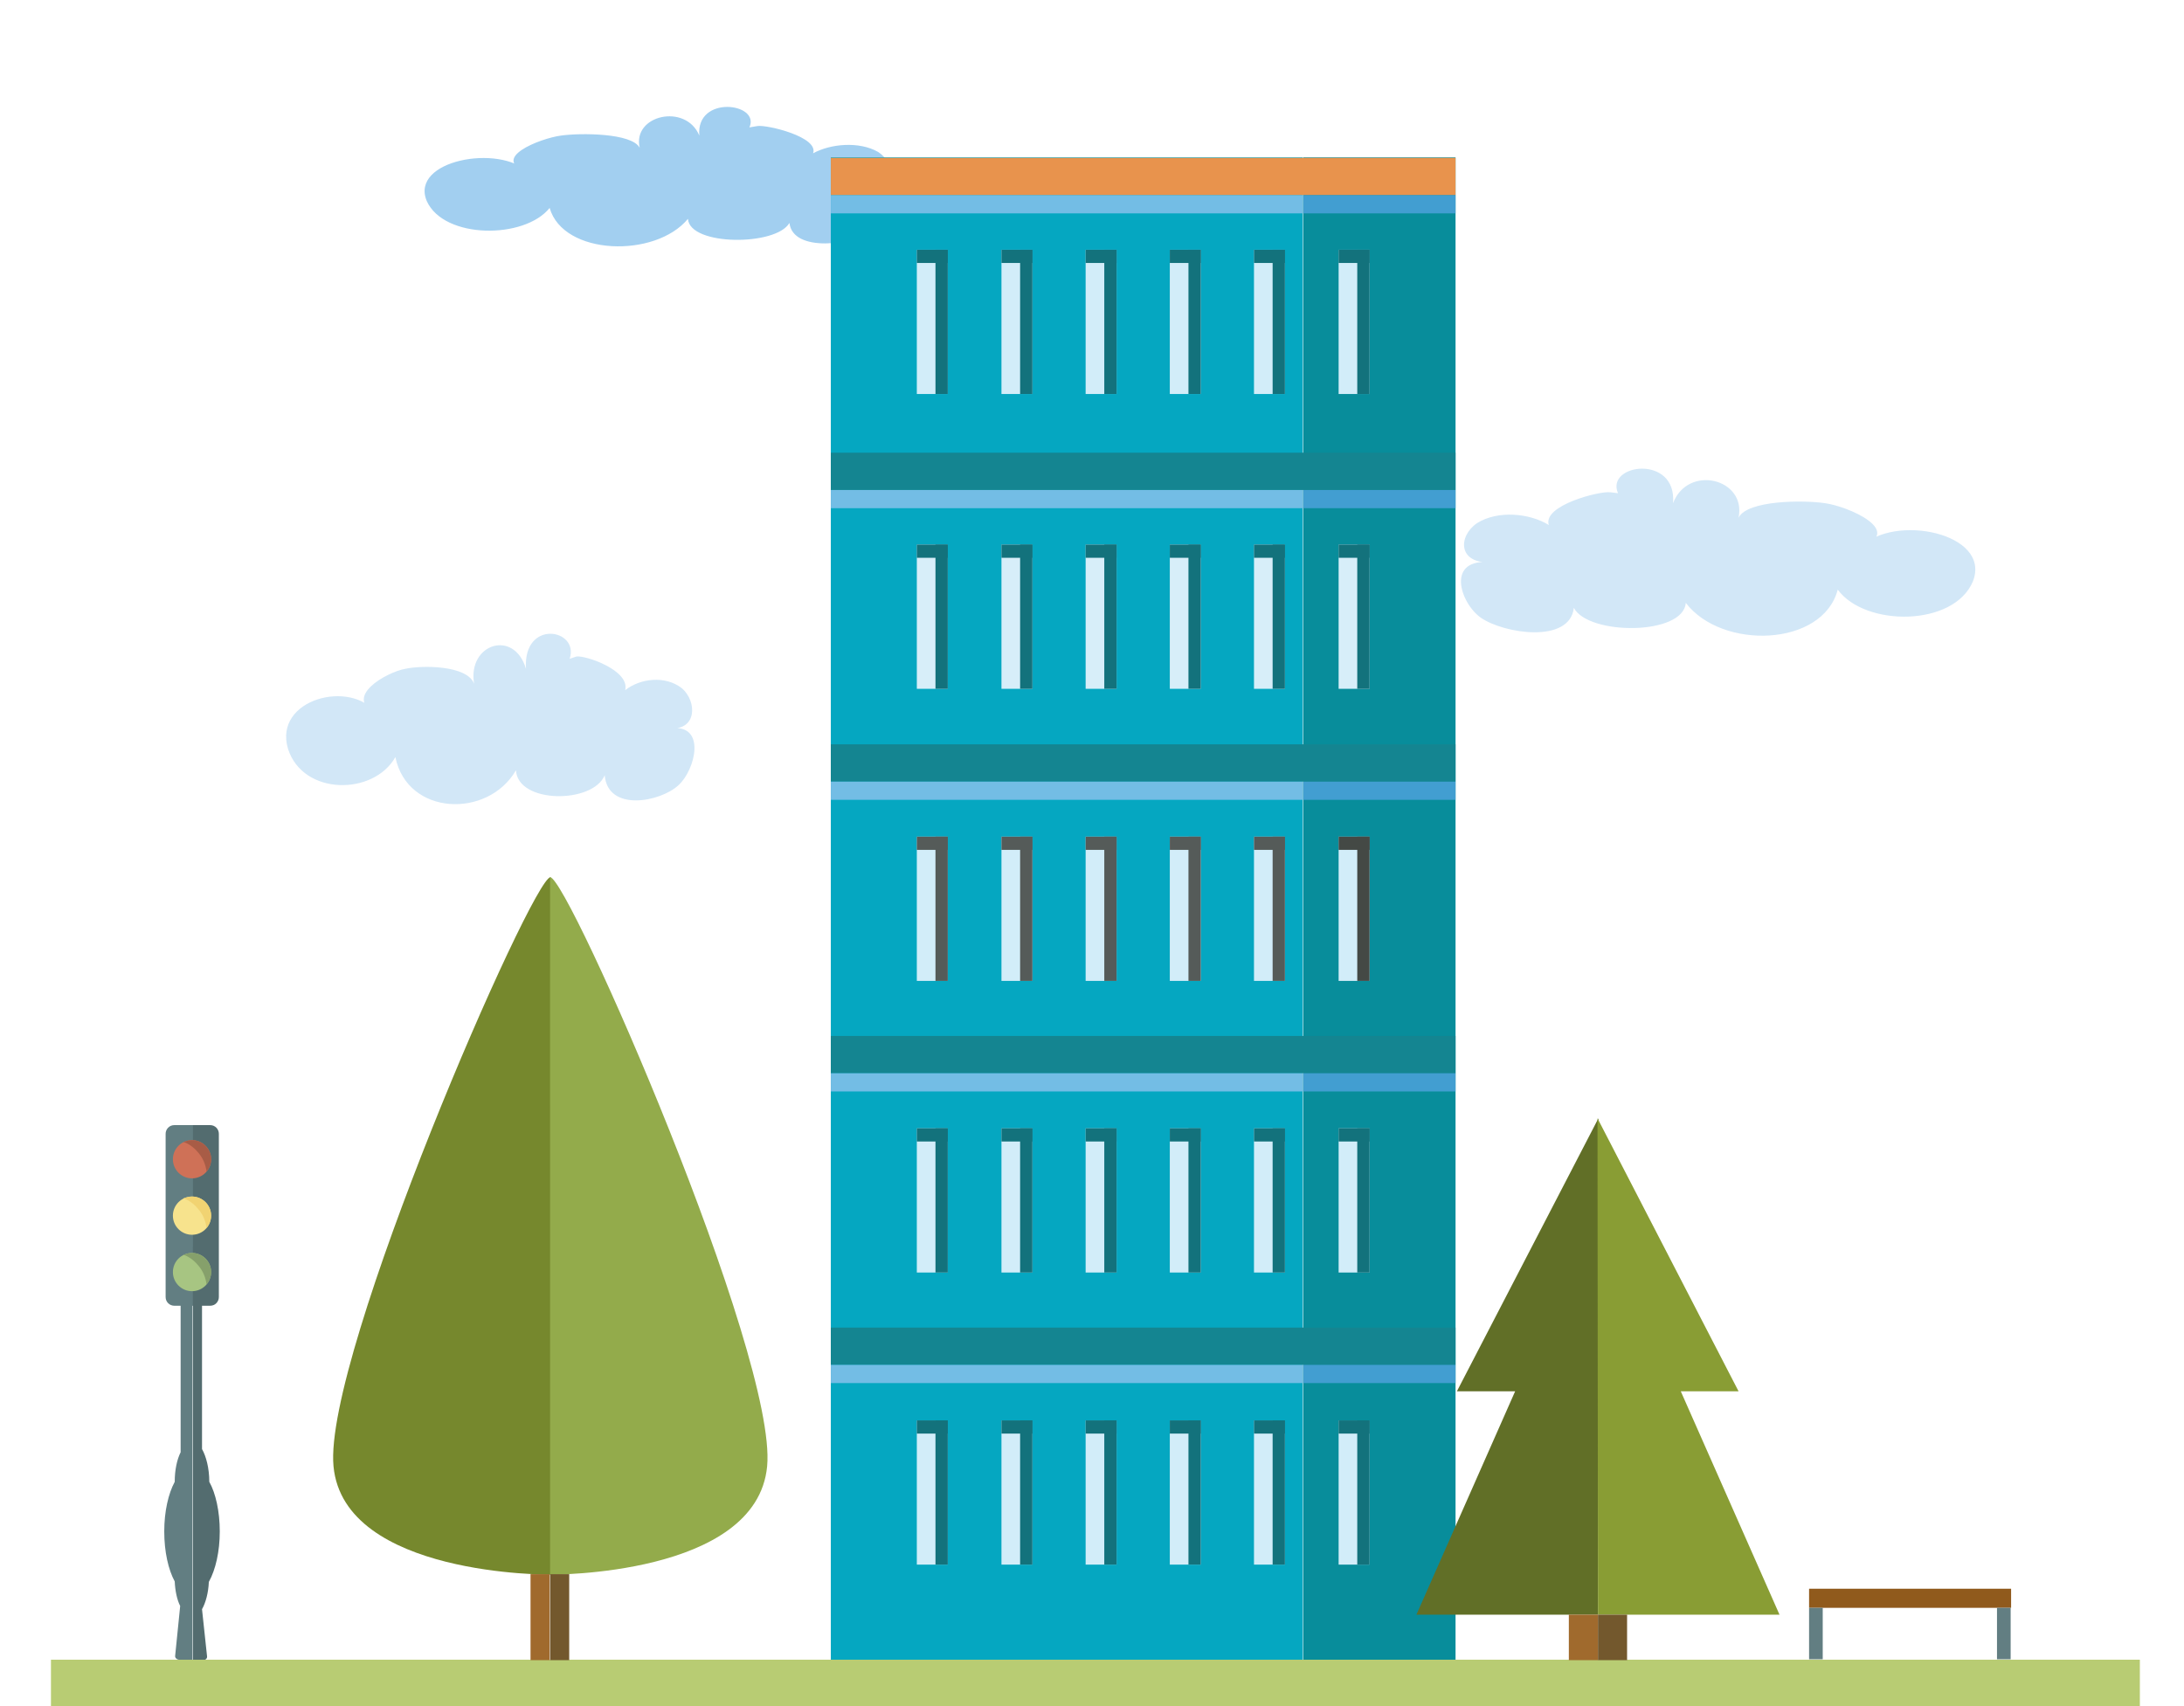 <?xml version="1.0" encoding="utf-8"?>
<!-- Generator: Adobe Illustrator 21.0.0, SVG Export Plug-In . SVG Version: 6.00 Build 0)  -->
<svg version="1.1" id="Layer_1" xmlns="http://www.w3.org/2000/svg" xmlns:xlink="http://www.w3.org/1999/xlink" x="0px" y="0px"
	 viewBox="0 0 480 375" style="enable-background:new 0 0 480 375;" xml:space="preserve">
<style type="text/css">
	.st0{fill:#D2E7F7;}
	.st1{fill:#A2CFF0;}
	.st2{fill:#05A7C1;}
	.st3{fill:#088D9B;}
	.st4{fill:#148591;}
	.st5{fill:#E8934D;}
	.st6{fill:#D2EDF9;}
	.st7{fill:#D7EEF9;}
	.st8{fill:#73BDE5;}
	.st9{fill:#429ED1;}
	.st10{fill:#13727C;}
	.st11{fill:#555B59;}
	.st12{fill:#444945;}
	.st13{fill:#905A1C;}
	.st14{fill:#627E82;}
	.st15{fill:#536C6F;}
	.st16{fill:#CF7157;}
	.st17{fill:#F7E38D;}
	.st18{fill:#A7C582;}
	.st19{fill:#A85C46;}
	.st20{fill:#F1D372;}
	.st21{fill:#86A06B;}
	.st22{fill:#B8CC73;}
	.st23{fill:#616F27;}
	.st24{fill:#899D34;}
	.st25{fill:#A06A2D;}
	.st26{fill:#73582D;}
	.st27{fill:#76882D;}
	.st28{fill:#93AB4B;}
</style>
<g>
	<path class="st0" d="M355.6,108.4c-2.8-6.5,13-8.6,12.1,2.2c3.3-8.6,16.2-5.4,14.4,3.2c1.9-3.9,14.4-3.9,19-3.2
		c5.1,0.7,17.6,6.1,7.9,9.7c7-7.5,28.8-3.2,24.6,7.5c-4.2,10-23.7,10-29.7,1.8c-3.3,12.6-25.5,13.3-33.4,2.9
		c-0.5,7.2-21.4,7.2-24.6,1.1c-0.9,7.9-15.3,5.7-20.4,2.2c-4.6-3.2-7.9-13.3,2.3-12.2c-7.4,0.4-7.4-5.7-3.2-8.6
		c4.6-2.9,11.6-2.2,15.8,0.4c-1.4-4.3,11.1-7.5,13.5-7.2L355.6,108.4z"/>
</g>
<g>
	<path class="st1" d="M164.7,28c2.5-5.4-11.8-7.2-11,1.8c-3-7.2-14.8-4.5-13.1,2.7c-1.7-3.3-13.1-3.3-17.3-2.7
		c-4.6,0.6-16,5.1-7.2,8.1c-6.3-6.3-26.1-2.7-22.3,6.3c3.8,8.4,21.5,8.4,27,1.5c3,10.5,23.2,11.1,30.4,2.4c0.4,6,19.4,6,22.3,0.9
		c0.8,6.6,13.9,4.8,18.6,1.8c4.2-2.7,7.2-11.1-2.1-10.2c6.7,0.3,6.7-4.8,3-7.2c-4.2-2.4-10.5-1.8-14.3,0.3c1.3-3.6-10.1-6.3-12.2-6
		L164.7,28z"/>
</g>
<g>
	<path class="st0" d="M125.2,144.8c2.2-6.6-10.3-8.8-9.6,2.2c-2.6-8.8-12.9-5.5-11.4,3.3c-1.5-4.1-11.4-4.1-15.1-3.3
		c-4.1,0.7-14,6.3-6.3,9.9c-5.5-7.7-22.8-3.3-19.5,7.7c3.3,10.3,18.8,10.3,23.6,1.8c2.6,12.9,20.3,13.6,26.5,2.9
		c0.4,7.4,16.9,7.4,19.5,1.1c0.7,8.1,12.2,5.9,16.2,2.2c3.7-3.3,6.3-13.6-1.8-12.5c5.9,0.4,5.9-5.9,2.6-8.8
		c-3.7-2.9-9.2-2.2-12.5,0.4c1.1-4.4-8.8-7.7-10.7-7.4L125.2,144.8z"/>
</g>
<rect x="182.6" y="34.6" class="st2" width="103.7" height="330.2"/>
<rect x="286.4" y="34.6" class="st3" width="33.5" height="330.2"/>
<g>
	<rect x="182.6" y="99.5" class="st4" width="137.3" height="8.2"/>
	<rect x="182.6" y="163.6" class="st4" width="137.3" height="8.2"/>
	<rect x="182.6" y="227.7" class="st4" width="137.3" height="8.2"/>
	<rect x="182.6" y="291.8" class="st4" width="137.3" height="8.2"/>
</g>
<rect x="182.6" y="34.7" class="st5" width="137.3" height="8.2"/>
<rect x="201.5" y="54.9" class="st6" width="6.8" height="31.7"/>
<rect x="220.1" y="54.9" class="st6" width="6.8" height="31.7"/>
<rect x="238.6" y="54.9" class="st6" width="6.8" height="31.7"/>
<rect x="257.1" y="54.9" class="st6" width="6.8" height="31.7"/>
<rect x="275.6" y="54.9" class="st6" width="6.8" height="31.7"/>
<rect x="294.2" y="54.9" class="st6" width="6.8" height="31.7"/>
<rect x="201.5" y="119.7" class="st7" width="6.8" height="31.7"/>
<rect x="220.1" y="119.7" class="st7" width="6.8" height="31.7"/>
<rect x="238.6" y="119.7" class="st7" width="6.8" height="31.7"/>
<rect x="257.1" y="119.7" class="st7" width="6.8" height="31.7"/>
<rect x="275.6" y="119.7" class="st7" width="6.8" height="31.7"/>
<rect x="294.2" y="119.7" class="st7" width="6.8" height="31.7"/>
<rect x="201.5" y="183.9" class="st6" width="6.8" height="31.7"/>
<rect x="220.1" y="183.9" class="st6" width="6.8" height="31.7"/>
<rect x="238.6" y="183.9" class="st6" width="6.8" height="31.7"/>
<rect x="257.1" y="183.9" class="st6" width="6.8" height="31.7"/>
<rect x="275.6" y="183.9" class="st6" width="6.8" height="31.7"/>
<rect x="294.2" y="183.9" class="st6" width="6.8" height="31.7"/>
<g>
	<rect x="201.5" y="248" class="st6" width="6.8" height="31.7"/>
	<rect x="220.1" y="248" class="st6" width="6.8" height="31.7"/>
	<rect x="238.6" y="248" class="st6" width="6.8" height="31.7"/>
	<rect x="257.1" y="248" class="st6" width="6.8" height="31.7"/>
	<rect x="275.6" y="248" class="st6" width="6.8" height="31.7"/>
	<rect x="294.2" y="248" class="st6" width="6.8" height="31.7"/>
</g>
<g>
	<rect x="201.5" y="312.2" class="st6" width="6.8" height="31.7"/>
	<rect x="220.1" y="312.2" class="st6" width="6.8" height="31.7"/>
	<rect x="238.6" y="312.2" class="st6" width="6.8" height="31.7"/>
	<rect x="257.1" y="312.2" class="st6" width="6.8" height="31.7"/>
	<rect x="275.6" y="312.2" class="st6" width="6.8" height="31.7"/>
	<rect x="294.2" y="312.2" class="st6" width="6.8" height="31.7"/>
</g>
<rect x="182.6" y="42.9" class="st8" width="103.7" height="4"/>
<rect x="286.4" y="42.9" class="st9" width="33.5" height="4"/>
<rect x="182.6" y="107.7" class="st8" width="103.7" height="4"/>
<rect x="286.4" y="107.7" class="st9" width="33.5" height="4"/>
<rect x="182.6" y="171.8" class="st8" width="103.7" height="4"/>
<rect x="286.4" y="171.8" class="st9" width="33.5" height="4"/>
<rect x="182.6" y="235.9" class="st8" width="103.7" height="4"/>
<rect x="286.4" y="235.9" class="st9" width="33.5" height="4"/>
<rect x="182.6" y="300" class="st8" width="103.7" height="4"/>
<rect x="286.4" y="300" class="st9" width="33.5" height="4"/>
<g>
	<g>
		<rect x="201.5" y="54.9" class="st10" width="6.8" height="2.9"/>
		<rect x="205.6" y="54.9" class="st10" width="2.7" height="31.7"/>
	</g>
	<g>
		<rect x="220.1" y="54.9" class="st10" width="6.8" height="2.9"/>
		<rect x="224.2" y="54.9" class="st10" width="2.7" height="31.7"/>
	</g>
	<g>
		<rect x="238.6" y="54.9" class="st10" width="6.8" height="2.9"/>
		<rect x="242.7" y="54.9" class="st10" width="2.7" height="31.7"/>
	</g>
	<g>
		<rect x="257.1" y="54.9" class="st10" width="6.8" height="2.9"/>
		<rect x="261.2" y="54.9" class="st10" width="2.7" height="31.7"/>
	</g>
	<g>
		<rect x="275.6" y="54.9" class="st10" width="6.8" height="2.9"/>
		<rect x="279.7" y="54.9" class="st10" width="2.7" height="31.7"/>
	</g>
	<g>
		<rect x="294.2" y="54.9" class="st10" width="6.8" height="2.9"/>
		<g>
			<rect x="298.3" y="54.9" class="st10" width="2.7" height="31.7"/>
		</g>
	</g>
</g>
<g>
	<g>
		<rect x="201.5" y="119.7" class="st10" width="6.8" height="2.9"/>
		<rect x="205.6" y="119.7" class="st10" width="2.7" height="31.7"/>
	</g>
	<g>
		<rect x="220.1" y="119.7" class="st10" width="6.8" height="2.9"/>
		<rect x="224.2" y="119.7" class="st10" width="2.7" height="31.7"/>
	</g>
	<g>
		<rect x="238.6" y="119.7" class="st10" width="6.8" height="2.9"/>
		<rect x="242.7" y="119.7" class="st10" width="2.7" height="31.7"/>
	</g>
	<g>
		<rect x="257.1" y="119.7" class="st10" width="6.8" height="2.9"/>
		<rect x="261.2" y="119.7" class="st10" width="2.7" height="31.7"/>
	</g>
	<g>
		<rect x="275.6" y="119.7" class="st10" width="6.8" height="2.9"/>
		<rect x="279.7" y="119.7" class="st10" width="2.7" height="31.7"/>
	</g>
	<g>
		<rect x="294.2" y="119.7" class="st10" width="6.8" height="2.9"/>
		<g>
			<rect x="298.3" y="119.7" class="st10" width="2.7" height="31.7"/>
		</g>
	</g>
</g>
<g>
	<g>
		<rect x="201.5" y="183.9" class="st11" width="6.8" height="2.9"/>
		<rect x="205.6" y="183.9" class="st11" width="2.7" height="31.7"/>
	</g>
	<g>
		<rect x="220.1" y="183.9" class="st11" width="6.8" height="2.9"/>
		<rect x="224.2" y="183.9" class="st11" width="2.7" height="31.7"/>
	</g>
	<g>
		<rect x="238.6" y="183.9" class="st11" width="6.8" height="2.9"/>
		<rect x="242.7" y="183.9" class="st11" width="2.7" height="31.7"/>
	</g>
	<g>
		<rect x="257.1" y="183.9" class="st11" width="6.8" height="2.9"/>
		<rect x="261.2" y="183.9" class="st11" width="2.7" height="31.7"/>
	</g>
	<g>
		<rect x="275.6" y="183.9" class="st11" width="6.8" height="2.9"/>
		<rect x="279.7" y="183.9" class="st11" width="2.7" height="31.7"/>
	</g>
	<g>
		<rect x="294.2" y="183.9" class="st12" width="6.8" height="2.9"/>
		<g>
			<rect x="298.3" y="183.9" class="st12" width="2.7" height="31.7"/>
		</g>
	</g>
</g>
<g>
	<g>
		<rect x="201.5" y="248" class="st10" width="6.8" height="2.9"/>
		<rect x="205.6" y="248" class="st10" width="2.7" height="31.7"/>
	</g>
	<g>
		<rect x="220.1" y="248" class="st10" width="6.8" height="2.9"/>
		<rect x="224.2" y="248" class="st10" width="2.7" height="31.7"/>
	</g>
	<g>
		<rect x="238.6" y="248" class="st10" width="6.8" height="2.9"/>
		<rect x="242.7" y="248" class="st10" width="2.7" height="31.7"/>
	</g>
	<g>
		<rect x="257.1" y="248" class="st10" width="6.8" height="2.9"/>
		<rect x="261.2" y="248" class="st10" width="2.7" height="31.7"/>
	</g>
	<g>
		<rect x="275.6" y="248" class="st10" width="6.8" height="2.9"/>
		<rect x="279.7" y="248" class="st10" width="2.7" height="31.7"/>
	</g>
	<g>
		<rect x="294.2" y="248" class="st10" width="6.8" height="2.9"/>
		<g>
			<rect x="298.3" y="248" class="st10" width="2.7" height="31.7"/>
		</g>
	</g>
</g>
<g>
	<g>
		<rect x="201.5" y="312.2" class="st10" width="6.8" height="2.9"/>
		<rect x="205.6" y="312.2" class="st10" width="2.7" height="31.7"/>
	</g>
	<g>
		<rect x="220.1" y="312.2" class="st10" width="6.8" height="2.9"/>
		<rect x="224.2" y="312.2" class="st10" width="2.7" height="31.7"/>
	</g>
	<g>
		<rect x="238.6" y="312.2" class="st10" width="6.8" height="2.9"/>
		<rect x="242.7" y="312.2" class="st10" width="2.7" height="31.7"/>
	</g>
	<g>
		<rect x="257.1" y="312.2" class="st10" width="6.8" height="2.9"/>
		<rect x="261.2" y="312.2" class="st10" width="2.7" height="31.7"/>
	</g>
	<g>
		<rect x="275.6" y="312.2" class="st10" width="6.8" height="2.9"/>
		<rect x="279.7" y="312.2" class="st10" width="2.7" height="31.7"/>
	</g>
	<g>
		<rect x="294.2" y="312.2" class="st10" width="6.8" height="2.9"/>
		<g>
			<rect x="298.3" y="312.2" class="st10" width="2.7" height="31.7"/>
		</g>
	</g>
</g>
<g>
	<rect x="397.6" y="349.2" class="st13" width="44.4" height="4.2"/>
	<rect x="397.6" y="353.4" class="st14" width="3" height="11.3"/>
	<rect x="438.9" y="353.4" class="st14" width="3" height="11.3"/>
</g>
<g>
	<g>
		<path class="st14" d="M38.3,247.3c-1.1,0-1.9,0.9-1.9,1.9v35.9c0,1.1,0.9,1.9,1.9,1.9h4.2v-39.7L38.3,247.3L38.3,247.3z"/>
		<path class="st15" d="M46.2,247.3h-3.8v39.7h3.8c1.1,0,1.9-0.9,1.9-1.9v-35.9C48.1,248.2,47.3,247.3,46.2,247.3z"/>
	</g>
	<g>
		<g>
			<path class="st14" d="M39.7,274v45.2c-0.8,1.6-1.3,3.9-1.3,6.5c-1.4,2.6-2.3,6.5-2.3,10.9c0,4.5,0.9,8.4,2.3,11
				c0.1,2.1,0.5,4,1.2,5.4l-1.1,10.9c-0.1,0.5,0.4,0.9,0.9,0.9h2.9V274L39.7,274L39.7,274z"/>
			<path class="st15" d="M48.3,336.6c0-4.4-0.9-8.4-2.3-10.9c0-3-0.7-5.6-1.6-7.2V274h-2v90.9h2.2c0.6,0,1-0.4,0.9-0.9l-1.1-10.3
				c0.8-1.4,1.4-3.6,1.5-6C47.4,345,48.3,341,48.3,336.6z"/>
		</g>
		<g>
			<g>
				<circle class="st16" cx="42.2" cy="254.8" r="4.2"/>
				<circle class="st17" cx="42.2" cy="267.2" r="4.2"/>
				<circle class="st18" cx="42.2" cy="279.6" r="4.2"/>
			</g>
			<g>
				<path class="st19" d="M43.7,253.5c1,1.2,1.5,2.6,1.7,4c0.6-0.7,1-1.7,1-2.7c0-2.3-1.9-4.2-4.2-4.2c-0.7,0-1.3,0.2-1.9,0.4
					C41.7,251.4,43,252.6,43.7,253.5z"/>
				<path class="st20" d="M43.7,265.9c1,1.2,1.5,2.6,1.7,4c0.6-0.7,1-1.7,1-2.7c0-2.3-1.9-4.2-4.2-4.2c-0.7,0-1.3,0.2-1.9,0.4
					C41.7,263.8,43,265,43.7,265.9z"/>
				<path class="st21" d="M43.7,278.3c1,1.2,1.5,2.6,1.7,4c0.6-0.7,1-1.7,1-2.7c0-2.3-1.9-4.2-4.2-4.2c-0.7,0-1.3,0.2-1.9,0.4
					C41.7,276.2,43,277.4,43.7,278.3z"/>
			</g>
		</g>
	</g>
</g>
<rect x="11.2" y="364.8" class="st22" width="459.1" height="10.2"/>
<g>
	<polygon class="st23" points="351.3,245.8 320.2,305.8 333,305.8 311.3,354.9 351.2,354.9 	"/>
	<polygon class="st24" points="351.1,245.8 382.1,305.8 369.4,305.8 391.1,354.9 351.2,354.9 	"/>
	<rect x="344.8" y="354.9" class="st25" width="6.4" height="10"/>
	<rect x="351.2" y="354.9" class="st26" width="6.4" height="10"/>
</g>
<g>
	<g>
		<path class="st27" d="M121,346.1c0,0-45.4,0.4-47.7-23.8s43.7-129.5,47.7-129.5C120.9,192.8,121,346.1,121,346.1z"/>
	</g>
	<g>
		<path class="st28" d="M120.9,346.1c0,0,45.4,0.4,47.7-23.8c2.3-24.3-43.7-129.5-47.7-129.5C120.9,192.8,120.9,346.1,120.9,346.1z"
			/>
	</g>
	<g>
		<g>
			<rect x="120.9" y="346" class="st26" width="4.2" height="18.9"/>
		</g>
	</g>
	<g>
		<rect x="116.6" y="346" class="st25" width="4.2" height="18.9"/>
	</g>
</g>
</svg>
